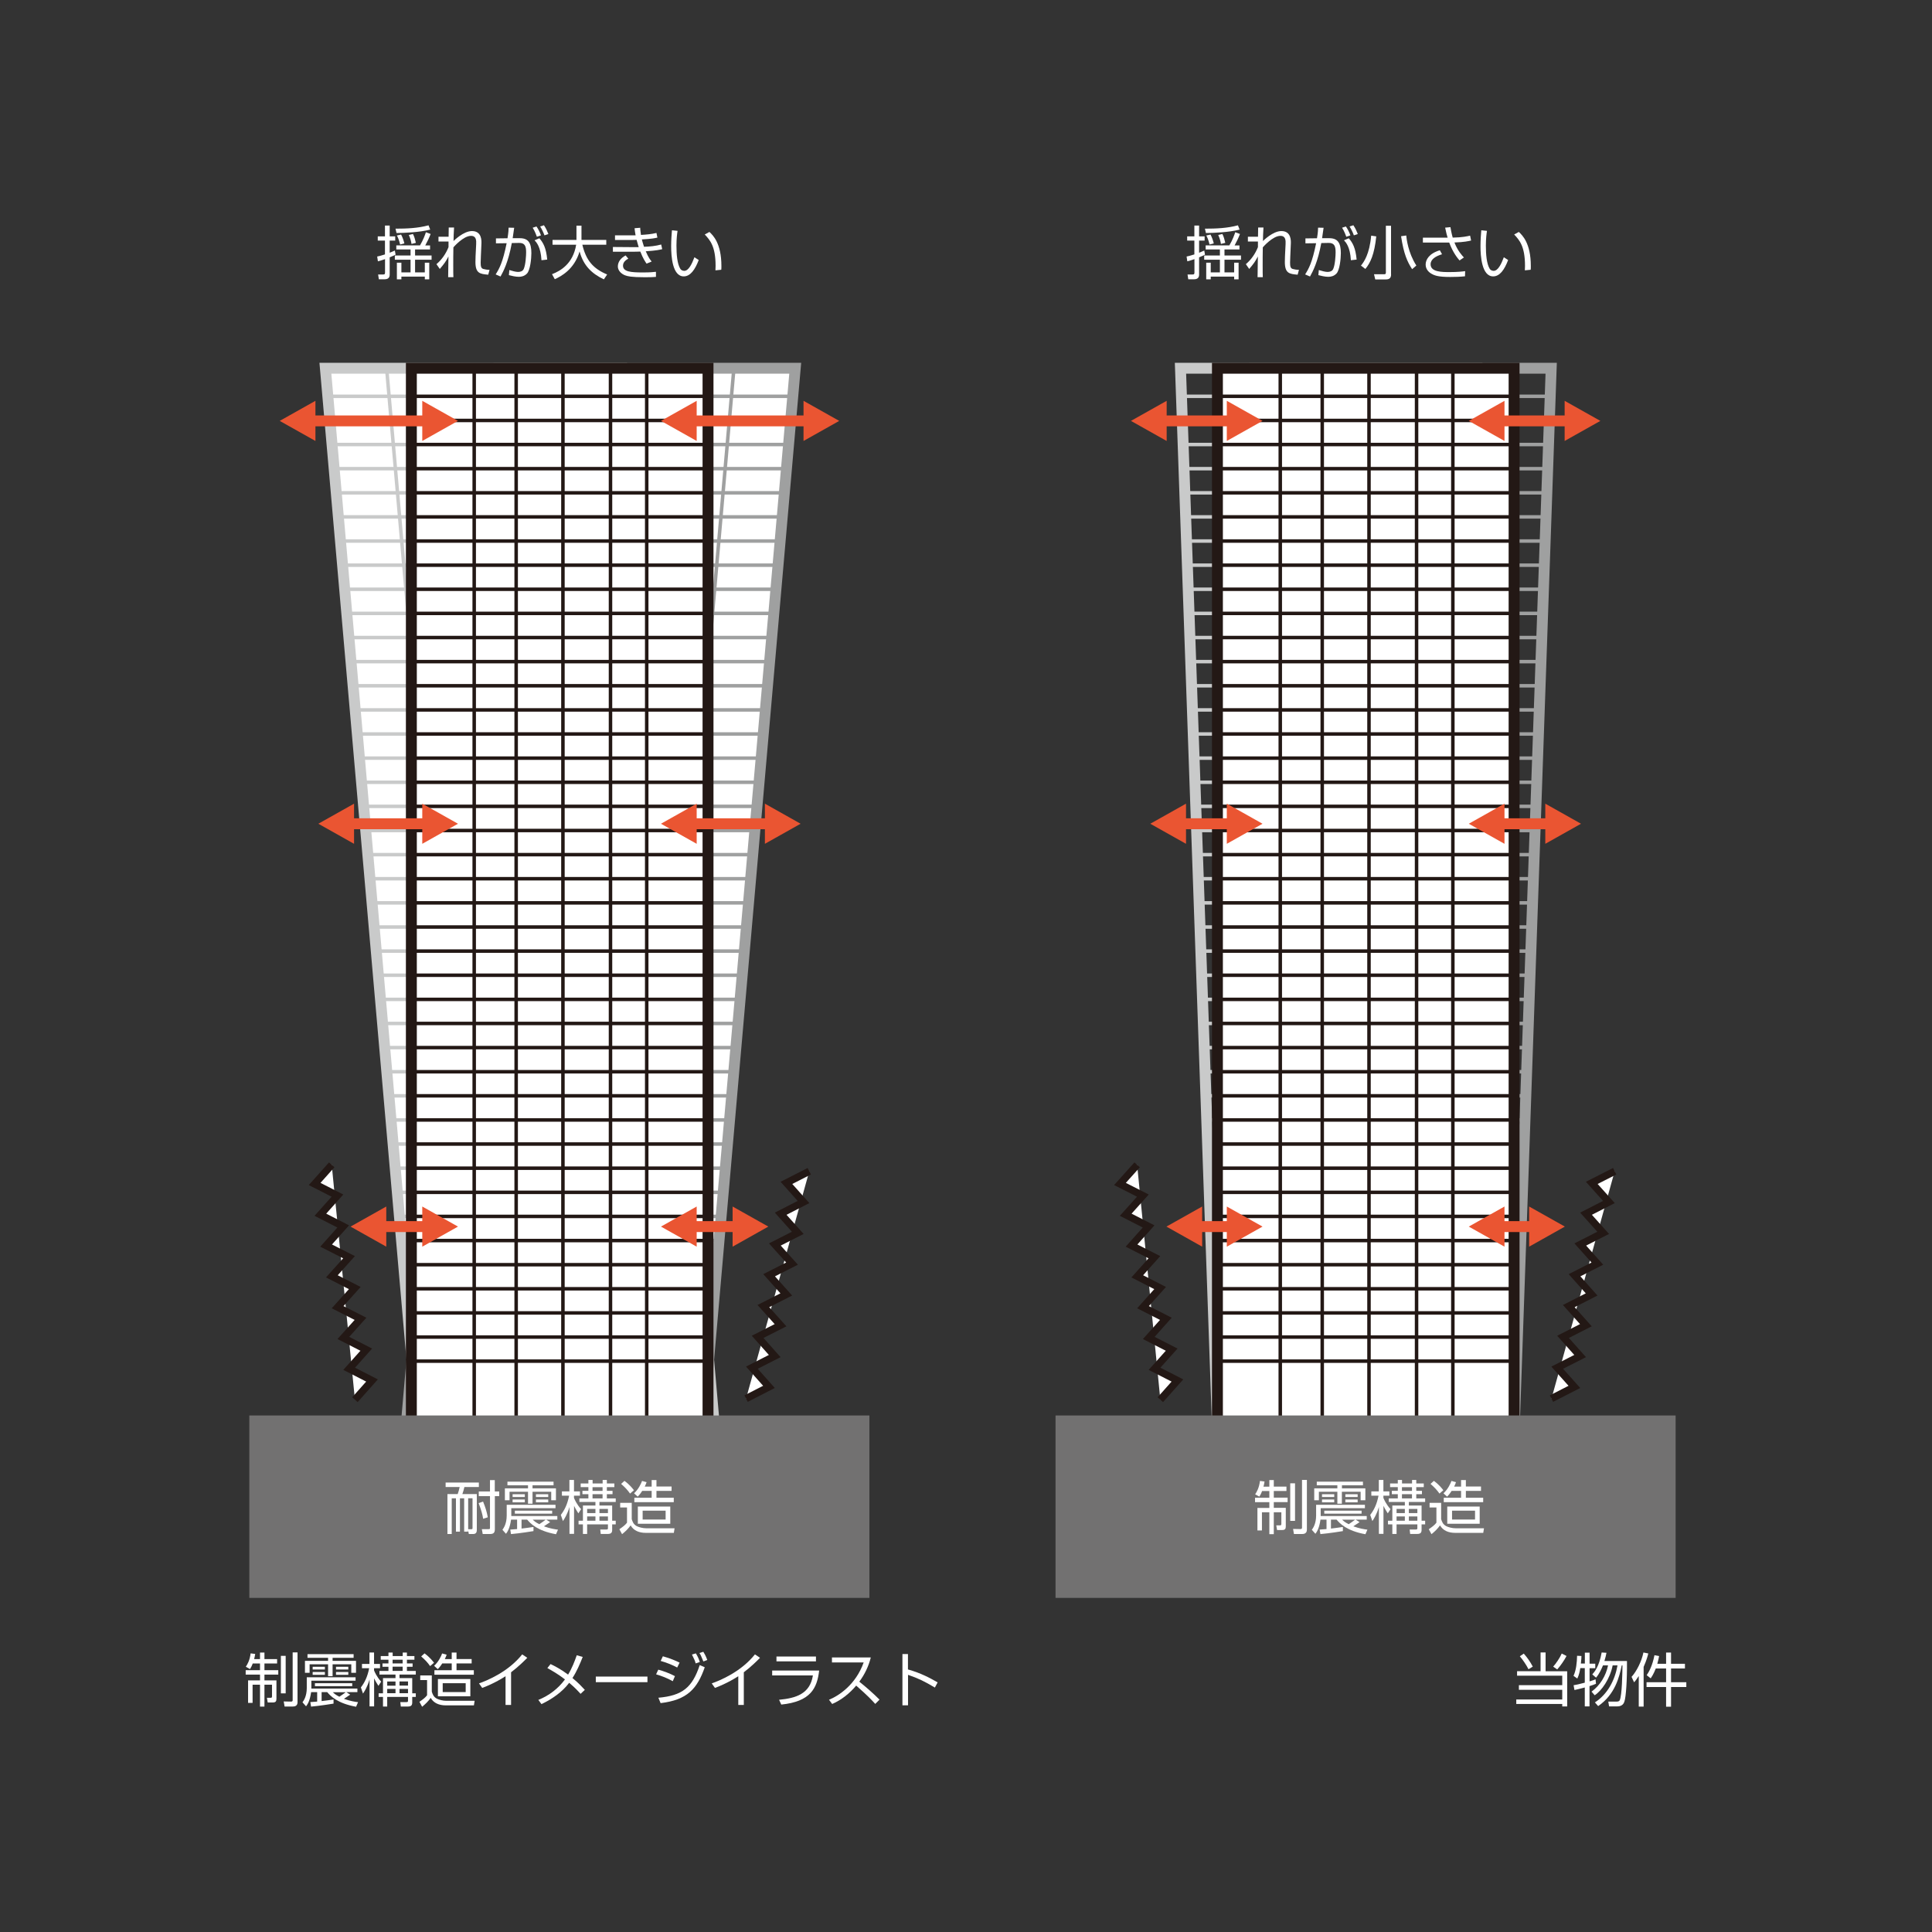 <?xml version="1.0" encoding="UTF-8"?>
<svg id="_レイヤー_2" data-name="レイヤー 2" xmlns="http://www.w3.org/2000/svg" width="93.71mm" height="93.71mm" viewBox="0 0 265.64 265.64">
  <rect x="0" y="0" width="265.64" height="265.64" fill="#333333" stroke="none"/>
  <defs>
    <style>
      .cls-1, .cls-2, .cls-3, .cls-4 {
        fill: #fff;
      }

      .cls-1, .cls-5, .cls-3, .cls-6, .cls-4 {
        stroke-width: 1.5px;
      }

      .cls-1, .cls-5, .cls-3, .cls-6, .cls-4, .cls-7, .cls-8, .cls-9, .cls-10 {
        stroke-miterlimit: 10;
      }

      .cls-1, .cls-6, .cls-10 {
        stroke: #9fa0a0;
      }

      .cls-11, .cls-5, .cls-6, .cls-7, .cls-8, .cls-9, .cls-10 {
        fill: none;
      }

      .cls-5, .cls-3, .cls-7 {
        stroke: #c9caca;
      }

      .cls-12 {
        fill: #727171;
      }

      .cls-4, .cls-8, .cls-9 {
        stroke: #231815;
      }

      .cls-7, .cls-8, .cls-10 {
        stroke-width: .48px;
      }

      .cls-13 {
        fill: #ea5532;
      }
    </style>
  </defs>
  <g id="_レイヤー_1-2" data-name="レイヤー 1">
    <g>
      <g>
        <polygon class="cls-3" points="57.43 196 98.22 196 85.53 50.63 44.74 50.63 57.43 196"/>
        <line class="cls-7" x1="56.77" y1="187.15" x2="97.51" y2="187.15"/>
        <line class="cls-7" x1="97.22" y1="183.84" x2="56.48" y2="183.84"/>
        <line class="cls-7" x1="96.93" y1="180.52" x2="56.19" y2="180.52"/>
        <line class="cls-7" x1="96.64" y1="177.2" x2="55.9" y2="177.2"/>
        <line class="cls-7" x1="96.35" y1="173.89" x2="55.61" y2="173.89"/>
        <line class="cls-7" x1="96.06" y1="170.57" x2="55.32" y2="170.57"/>
        <line class="cls-7" x1="95.77" y1="167.25" x2="55.03" y2="167.25"/>
        <line class="cls-7" x1="95.48" y1="163.94" x2="54.74" y2="163.94"/>
        <line class="cls-7" x1="95.19" y1="160.62" x2="54.45" y2="160.62"/>
        <line class="cls-7" x1="94.9" y1="157.3" x2="54.16" y2="157.3"/>
        <line class="cls-7" x1="94.61" y1="153.99" x2="53.87" y2="153.99"/>
        <line class="cls-7" x1="94.32" y1="150.67" x2="53.58" y2="150.67"/>
        <line class="cls-7" x1="94.03" y1="147.36" x2="53.29" y2="147.36"/>
        <line class="cls-7" x1="93.74" y1="144.04" x2="53" y2="144.04"/>
        <line class="cls-7" x1="93.45" y1="140.72" x2="52.71" y2="140.72"/>
        <line class="cls-7" x1="93.16" y1="137.41" x2="52.43" y2="137.41"/>
        <line class="cls-7" x1="92.87" y1="134.09" x2="52.14" y2="134.09"/>
        <line class="cls-7" x1="92.58" y1="130.77" x2="51.85" y2="130.77"/>
        <line class="cls-7" x1="92.29" y1="127.46" x2="51.56" y2="127.46"/>
        <line class="cls-7" x1="92" y1="124.14" x2="51.27" y2="124.14"/>
        <line class="cls-7" x1="91.71" y1="120.82" x2="50.98" y2="120.82"/>
        <line class="cls-7" x1="91.43" y1="117.51" x2="50.69" y2="117.51"/>
        <line class="cls-7" x1="91.14" y1="114.19" x2="50.4" y2="114.19"/>
        <line class="cls-7" x1="90.85" y1="110.87" x2="50.11" y2="110.87"/>
        <line class="cls-7" x1="90.56" y1="107.56" x2="49.82" y2="107.56"/>
        <line class="cls-7" x1="90.27" y1="104.24" x2="49.53" y2="104.24"/>
        <line class="cls-7" x1="89.98" y1="100.92" x2="49.24" y2="100.92"/>
        <line class="cls-7" x1="89.69" y1="97.61" x2="48.95" y2="97.61"/>
        <line class="cls-7" x1="89.4" y1="94.29" x2="48.66" y2="94.29"/>
        <line class="cls-7" x1="89.11" y1="90.97" x2="48.37" y2="90.97"/>
        <line class="cls-7" x1="88.82" y1="87.66" x2="48.08" y2="87.66"/>
        <line class="cls-7" x1="88.53" y1="84.34" x2="47.79" y2="84.34"/>
        <line class="cls-7" x1="88.24" y1="81.02" x2="47.5" y2="81.02"/>
        <line class="cls-7" x1="87.95" y1="77.71" x2="47.21" y2="77.71"/>
        <line class="cls-7" x1="87.66" y1="74.39" x2="46.92" y2="74.39"/>
        <line class="cls-7" x1="87.37" y1="71.07" x2="46.63" y2="71.07"/>
        <line class="cls-7" x1="87.08" y1="67.76" x2="46.34" y2="67.76"/>
        <line class="cls-7" x1="86.79" y1="64.44" x2="46.05" y2="64.44"/>
        <line class="cls-7" x1="86.5" y1="61.12" x2="45.76" y2="61.12"/>
        <line class="cls-7" x1="86.21" y1="57.81" x2="45.47" y2="57.81"/>
        <line class="cls-7" x1="85.92" y1="54.49" x2="45.19" y2="54.49"/>
        <line class="cls-7" x1="76.9" y1="50.85" x2="89.58" y2="196.06"/>
        <line class="cls-7" x1="53.18" y1="50.85" x2="65.86" y2="196.06"/>
        <line class="cls-7" x1="64.71" y1="50.85" x2="77.39" y2="196.06"/>
        <line class="cls-7" x1="58.17" y1="50.85" x2="70.85" y2="196.06"/>
        <line class="cls-7" x1="71.14" y1="50.85" x2="83.82" y2="196.06"/>
      </g>
      <g>
        <polygon class="cls-1" points="96.64 196 55.85 196 68.54 50.63 109.34 50.63 96.64 196"/>
        <line class="cls-10" x1="97.3" y1="187.15" x2="56.57" y2="187.15"/>
        <line class="cls-10" x1="56.86" y1="183.84" x2="97.59" y2="183.84"/>
        <line class="cls-10" x1="57.15" y1="180.52" x2="97.88" y2="180.52"/>
        <line class="cls-10" x1="57.44" y1="177.2" x2="98.17" y2="177.2"/>
        <line class="cls-10" x1="57.72" y1="173.89" x2="98.46" y2="173.89"/>
        <line class="cls-10" x1="58.01" y1="170.57" x2="98.75" y2="170.57"/>
        <line class="cls-10" x1="58.3" y1="167.25" x2="99.04" y2="167.25"/>
        <line class="cls-10" x1="58.59" y1="163.94" x2="99.33" y2="163.94"/>
        <line class="cls-10" x1="58.88" y1="160.62" x2="99.62" y2="160.62"/>
        <line class="cls-10" x1="59.17" y1="157.3" x2="99.91" y2="157.3"/>
        <line class="cls-10" x1="59.46" y1="153.99" x2="100.2" y2="153.99"/>
        <line class="cls-10" x1="59.75" y1="150.67" x2="100.49" y2="150.67"/>
        <line class="cls-10" x1="60.04" y1="147.36" x2="100.78" y2="147.36"/>
        <line class="cls-10" x1="60.33" y1="144.04" x2="101.07" y2="144.04"/>
        <line class="cls-10" x1="60.62" y1="140.72" x2="101.36" y2="140.72"/>
        <line class="cls-10" x1="60.91" y1="137.41" x2="101.65" y2="137.41"/>
        <line class="cls-10" x1="61.2" y1="134.09" x2="101.94" y2="134.09"/>
        <line class="cls-10" x1="61.49" y1="130.77" x2="102.23" y2="130.77"/>
        <line class="cls-10" x1="61.78" y1="127.46" x2="102.52" y2="127.46"/>
        <line class="cls-10" x1="62.07" y1="124.14" x2="102.81" y2="124.14"/>
        <line class="cls-10" x1="62.36" y1="120.82" x2="103.1" y2="120.82"/>
        <line class="cls-10" x1="62.65" y1="117.51" x2="103.39" y2="117.51"/>
        <line class="cls-10" x1="62.94" y1="114.19" x2="103.68" y2="114.19"/>
        <line class="cls-10" x1="63.23" y1="110.87" x2="103.96" y2="110.87"/>
        <line class="cls-10" x1="63.52" y1="107.56" x2="104.25" y2="107.56"/>
        <line class="cls-10" x1="63.81" y1="104.24" x2="104.54" y2="104.24"/>
        <line class="cls-10" x1="64.1" y1="100.92" x2="104.83" y2="100.92"/>
        <line class="cls-10" x1="64.39" y1="97.61" x2="105.12" y2="97.61"/>
        <line class="cls-10" x1="64.68" y1="94.29" x2="105.41" y2="94.29"/>
        <line class="cls-10" x1="64.96" y1="90.97" x2="105.7" y2="90.97"/>
        <line class="cls-10" x1="65.25" y1="87.66" x2="105.99" y2="87.66"/>
        <line class="cls-10" x1="65.54" y1="84.34" x2="106.28" y2="84.34"/>
        <line class="cls-10" x1="65.83" y1="81.02" x2="106.57" y2="81.02"/>
        <line class="cls-10" x1="66.12" y1="77.71" x2="106.86" y2="77.71"/>
        <line class="cls-10" x1="66.41" y1="74.39" x2="107.15" y2="74.39"/>
        <line class="cls-10" x1="66.7" y1="71.07" x2="107.44" y2="71.07"/>
        <line class="cls-10" x1="66.99" y1="67.76" x2="107.73" y2="67.76"/>
        <line class="cls-10" x1="67.28" y1="64.44" x2="108.02" y2="64.44"/>
        <line class="cls-10" x1="67.57" y1="61.12" x2="108.31" y2="61.12"/>
        <line class="cls-10" x1="67.86" y1="57.81" x2="108.6" y2="57.81"/>
        <line class="cls-10" x1="68.15" y1="54.49" x2="108.89" y2="54.49"/>
        <line class="cls-10" x1="77.17" y1="50.85" x2="64.49" y2="196.06"/>
        <line class="cls-10" x1="100.89" y1="50.85" x2="88.21" y2="196.06"/>
        <line class="cls-10" x1="89.36" y1="50.85" x2="76.68" y2="196.06"/>
        <line class="cls-10" x1="95.9" y1="50.85" x2="83.22" y2="196.06"/>
        <line class="cls-10" x1="82.93" y1="50.85" x2="70.26" y2="196.06"/>
      </g>
      <g>
        <polygon class="cls-5" points="208.18 196 167.39 196 162.31 50.63 203.1 50.63 208.18 196"/>
        <line class="cls-7" x1="207.76" y1="187.15" x2="167.02" y2="187.15"/>
        <line class="cls-7" x1="166.91" y1="183.84" x2="207.65" y2="183.84"/>
        <line class="cls-7" x1="166.79" y1="180.52" x2="207.53" y2="180.52"/>
        <line class="cls-7" x1="166.68" y1="177.2" x2="207.41" y2="177.2"/>
        <line class="cls-7" x1="166.56" y1="173.89" x2="207.3" y2="173.89"/>
        <line class="cls-7" x1="166.44" y1="170.57" x2="207.18" y2="170.57"/>
        <line class="cls-7" x1="166.33" y1="167.25" x2="207.07" y2="167.25"/>
        <line class="cls-7" x1="166.21" y1="163.94" x2="206.95" y2="163.94"/>
        <line class="cls-7" x1="166.1" y1="160.62" x2="206.83" y2="160.62"/>
        <line class="cls-7" x1="165.98" y1="157.3" x2="206.72" y2="157.3"/>
        <line class="cls-7" x1="165.87" y1="153.99" x2="206.6" y2="153.99"/>
        <line class="cls-7" x1="165.75" y1="150.67" x2="206.49" y2="150.67"/>
        <line class="cls-7" x1="165.63" y1="147.36" x2="206.37" y2="147.36"/>
        <line class="cls-7" x1="165.52" y1="144.04" x2="206.26" y2="144.04"/>
        <line class="cls-7" x1="165.4" y1="140.72" x2="206.14" y2="140.72"/>
        <line class="cls-7" x1="165.29" y1="137.41" x2="206.02" y2="137.41"/>
        <line class="cls-7" x1="165.17" y1="134.09" x2="205.91" y2="134.09"/>
        <line class="cls-7" x1="165.05" y1="130.77" x2="205.79" y2="130.77"/>
        <line class="cls-7" x1="164.94" y1="127.46" x2="205.68" y2="127.46"/>
        <line class="cls-7" x1="164.82" y1="124.14" x2="205.56" y2="124.14"/>
        <line class="cls-7" x1="164.71" y1="120.82" x2="205.44" y2="120.82"/>
        <line class="cls-7" x1="164.59" y1="117.51" x2="205.33" y2="117.51"/>
        <line class="cls-7" x1="164.48" y1="114.19" x2="205.21" y2="114.19"/>
        <line class="cls-7" x1="164.36" y1="110.87" x2="205.1" y2="110.87"/>
        <line class="cls-7" x1="164.24" y1="107.56" x2="204.98" y2="107.56"/>
        <line class="cls-7" x1="164.13" y1="104.24" x2="204.87" y2="104.24"/>
        <line class="cls-7" x1="164.01" y1="100.92" x2="204.75" y2="100.92"/>
        <line class="cls-7" x1="163.9" y1="97.61" x2="204.63" y2="97.61"/>
        <line class="cls-7" x1="163.78" y1="94.29" x2="204.52" y2="94.29"/>
        <line class="cls-7" x1="163.66" y1="90.97" x2="204.4" y2="90.97"/>
        <line class="cls-7" x1="163.55" y1="87.66" x2="204.29" y2="87.66"/>
        <line class="cls-7" x1="163.43" y1="84.34" x2="204.17" y2="84.34"/>
        <line class="cls-7" x1="163.32" y1="81.02" x2="204.05" y2="81.02"/>
        <line class="cls-7" x1="163.2" y1="77.71" x2="203.94" y2="77.71"/>
        <line class="cls-7" x1="163.09" y1="74.39" x2="203.82" y2="74.39"/>
        <line class="cls-7" x1="162.97" y1="71.07" x2="203.71" y2="71.07"/>
        <line class="cls-7" x1="162.85" y1="67.76" x2="203.59" y2="67.76"/>
        <line class="cls-7" x1="162.74" y1="64.44" x2="203.48" y2="64.44"/>
        <line class="cls-7" x1="162.62" y1="61.12" x2="203.36" y2="61.12"/>
        <line class="cls-7" x1="162.51" y1="57.81" x2="203.24" y2="57.81"/>
        <line class="cls-7" x1="162.39" y1="54.49" x2="203.13" y2="54.49"/>
        <line class="cls-7" x1="170.97" y1="50.85" x2="176.04" y2="196.06"/>
        <line class="cls-7" x1="194.69" y1="50.85" x2="199.76" y2="196.06"/>
        <line class="cls-7" x1="183.16" y1="50.85" x2="188.23" y2="196.06"/>
        <line class="cls-7" x1="189.7" y1="50.85" x2="194.77" y2="196.06"/>
        <line class="cls-7" x1="176.73" y1="50.85" x2="181.8" y2="196.06"/>
      </g>
      <g>
        <polygon class="cls-6" points="167.41 196 208.21 196 213.28 50.63 172.49 50.63 167.41 196"/>
        <line class="cls-10" x1="167.83" y1="187.15" x2="208.57" y2="187.15"/>
        <line class="cls-10" x1="208.69" y1="183.84" x2="167.95" y2="183.84"/>
        <line class="cls-10" x1="208.8" y1="180.52" x2="168.07" y2="180.52"/>
        <line class="cls-10" x1="208.92" y1="177.2" x2="168.18" y2="177.2"/>
        <line class="cls-10" x1="209.03" y1="173.89" x2="168.3" y2="173.89"/>
        <line class="cls-10" x1="209.15" y1="170.57" x2="168.41" y2="170.57"/>
        <line class="cls-10" x1="209.27" y1="167.25" x2="168.53" y2="167.25"/>
        <line class="cls-10" x1="209.38" y1="163.94" x2="168.64" y2="163.94"/>
        <line class="cls-10" x1="209.5" y1="160.62" x2="168.76" y2="160.62"/>
        <line class="cls-10" x1="209.61" y1="157.3" x2="168.88" y2="157.3"/>
        <line class="cls-10" x1="209.73" y1="153.99" x2="168.99" y2="153.99"/>
        <line class="cls-10" x1="209.85" y1="150.67" x2="169.11" y2="150.67"/>
        <line class="cls-10" x1="209.96" y1="147.36" x2="169.22" y2="147.36"/>
        <line class="cls-10" x1="210.08" y1="144.04" x2="169.34" y2="144.04"/>
        <line class="cls-10" x1="210.19" y1="140.72" x2="169.46" y2="140.72"/>
        <line class="cls-10" x1="210.31" y1="137.41" x2="169.57" y2="137.41"/>
        <line class="cls-10" x1="210.42" y1="134.09" x2="169.69" y2="134.09"/>
        <line class="cls-10" x1="210.54" y1="130.77" x2="169.8" y2="130.77"/>
        <line class="cls-10" x1="210.66" y1="127.46" x2="169.92" y2="127.46"/>
        <line class="cls-10" x1="210.77" y1="124.14" x2="170.03" y2="124.14"/>
        <line class="cls-10" x1="210.89" y1="120.82" x2="170.15" y2="120.82"/>
        <line class="cls-10" x1="211" y1="117.51" x2="170.27" y2="117.51"/>
        <line class="cls-10" x1="211.12" y1="114.19" x2="170.38" y2="114.19"/>
        <line class="cls-10" x1="211.24" y1="110.87" x2="170.5" y2="110.87"/>
        <line class="cls-10" x1="211.35" y1="107.56" x2="170.61" y2="107.56"/>
        <line class="cls-10" x1="211.47" y1="104.24" x2="170.73" y2="104.24"/>
        <line class="cls-10" x1="211.58" y1="100.92" x2="170.85" y2="100.92"/>
        <line class="cls-10" x1="211.7" y1="97.61" x2="170.96" y2="97.61"/>
        <line class="cls-10" x1="211.81" y1="94.29" x2="171.08" y2="94.29"/>
        <line class="cls-10" x1="211.93" y1="90.97" x2="171.19" y2="90.97"/>
        <line class="cls-10" x1="212.05" y1="87.66" x2="171.31" y2="87.66"/>
        <line class="cls-10" x1="212.16" y1="84.34" x2="171.42" y2="84.34"/>
        <line class="cls-10" x1="212.28" y1="81.02" x2="171.54" y2="81.02"/>
        <line class="cls-10" x1="212.39" y1="77.71" x2="171.66" y2="77.71"/>
        <line class="cls-10" x1="212.51" y1="74.39" x2="171.77" y2="74.39"/>
        <line class="cls-10" x1="212.63" y1="71.07" x2="171.89" y2="71.07"/>
        <line class="cls-10" x1="212.74" y1="67.76" x2="172" y2="67.76"/>
        <line class="cls-10" x1="212.86" y1="64.44" x2="172.12" y2="64.44"/>
        <line class="cls-10" x1="212.97" y1="61.12" x2="172.24" y2="61.12"/>
        <line class="cls-10" x1="213.09" y1="57.81" x2="172.35" y2="57.81"/>
        <line class="cls-10" x1="213.2" y1="54.49" x2="172.47" y2="54.49"/>
        <line class="cls-10" x1="204.63" y1="50.85" x2="199.56" y2="196.06"/>
        <line class="cls-10" x1="180.91" y1="50.85" x2="175.84" y2="196.06"/>
        <line class="cls-10" x1="192.44" y1="50.85" x2="187.36" y2="196.06"/>
        <line class="cls-10" x1="185.9" y1="50.85" x2="180.82" y2="196.06"/>
        <line class="cls-10" x1="198.86" y1="50.85" x2="193.79" y2="196.06"/>
      </g>
      <g>
        <rect class="cls-4" x="167.39" y="50.63" width="40.79" height="145.38"/>
        <line class="cls-8" x1="208.07" y1="187.15" x2="167.33" y2="187.15"/>
        <line class="cls-8" x1="167.33" y1="183.84" x2="208.07" y2="183.84"/>
        <line class="cls-8" x1="167.33" y1="180.52" x2="208.07" y2="180.52"/>
        <line class="cls-8" x1="167.33" y1="177.2" x2="208.07" y2="177.2"/>
        <line class="cls-8" x1="167.33" y1="173.89" x2="208.07" y2="173.89"/>
        <line class="cls-8" x1="167.33" y1="170.57" x2="208.07" y2="170.57"/>
        <line class="cls-8" x1="167.33" y1="167.25" x2="208.07" y2="167.25"/>
        <line class="cls-8" x1="167.33" y1="163.94" x2="208.07" y2="163.94"/>
        <line class="cls-8" x1="167.33" y1="160.62" x2="208.07" y2="160.62"/>
        <line class="cls-8" x1="167.33" y1="157.3" x2="208.07" y2="157.3"/>
        <line class="cls-8" x1="167.33" y1="153.99" x2="208.07" y2="153.99"/>
        <line class="cls-8" x1="167.33" y1="150.67" x2="208.07" y2="150.67"/>
        <line class="cls-8" x1="167.33" y1="147.36" x2="208.07" y2="147.36"/>
        <line class="cls-8" x1="167.33" y1="144.04" x2="208.07" y2="144.04"/>
        <line class="cls-8" x1="167.33" y1="140.72" x2="208.07" y2="140.72"/>
        <line class="cls-8" x1="167.33" y1="137.41" x2="208.07" y2="137.41"/>
        <line class="cls-8" x1="167.33" y1="134.09" x2="208.07" y2="134.09"/>
        <line class="cls-8" x1="167.33" y1="130.77" x2="208.07" y2="130.77"/>
        <line class="cls-8" x1="167.33" y1="127.46" x2="208.07" y2="127.46"/>
        <line class="cls-8" x1="167.33" y1="124.14" x2="208.07" y2="124.14"/>
        <line class="cls-8" x1="167.33" y1="120.82" x2="208.07" y2="120.82"/>
        <line class="cls-8" x1="167.33" y1="117.51" x2="208.07" y2="117.51"/>
        <line class="cls-8" x1="167.33" y1="114.19" x2="208.07" y2="114.19"/>
        <line class="cls-8" x1="167.33" y1="110.87" x2="208.07" y2="110.87"/>
        <line class="cls-8" x1="167.33" y1="107.56" x2="208.07" y2="107.56"/>
        <line class="cls-8" x1="167.33" y1="104.24" x2="208.07" y2="104.24"/>
        <line class="cls-8" x1="167.33" y1="100.92" x2="208.07" y2="100.92"/>
        <line class="cls-8" x1="167.33" y1="97.61" x2="208.07" y2="97.61"/>
        <line class="cls-8" x1="167.33" y1="94.29" x2="208.07" y2="94.29"/>
        <line class="cls-8" x1="167.33" y1="90.97" x2="208.07" y2="90.97"/>
        <line class="cls-8" x1="167.33" y1="87.66" x2="208.07" y2="87.66"/>
        <line class="cls-8" x1="167.33" y1="84.34" x2="208.07" y2="84.34"/>
        <line class="cls-8" x1="167.33" y1="81.02" x2="208.07" y2="81.02"/>
        <line class="cls-8" x1="167.33" y1="77.71" x2="208.07" y2="77.71"/>
        <line class="cls-8" x1="167.33" y1="74.39" x2="208.07" y2="74.39"/>
        <line class="cls-8" x1="167.33" y1="71.07" x2="208.07" y2="71.07"/>
        <line class="cls-8" x1="167.33" y1="67.76" x2="208.07" y2="67.76"/>
        <line class="cls-8" x1="167.33" y1="64.44" x2="208.07" y2="64.44"/>
        <line class="cls-8" x1="167.33" y1="61.12" x2="208.07" y2="61.12"/>
        <line class="cls-8" x1="167.33" y1="57.81" x2="208.07" y2="57.81"/>
        <line class="cls-8" x1="167.33" y1="54.49" x2="208.07" y2="54.49"/>
        <line class="cls-8" x1="176.03" y1="50.85" x2="176.03" y2="196.06"/>
        <line class="cls-8" x1="199.76" y1="50.85" x2="199.76" y2="196.06"/>
        <line class="cls-8" x1="188.23" y1="50.85" x2="188.23" y2="196.06"/>
        <line class="cls-8" x1="194.77" y1="50.85" x2="194.77" y2="196.06"/>
        <line class="cls-8" x1="181.8" y1="50.85" x2="181.8" y2="196.06"/>
      </g>
      <g>
        <path class="cls-2" d="M165.69,35.01c-.14.08-.25.14-.82.37v2.39c0,.46-.28.63-.71.63h-.78l-.1-.66h.66c.16,0,.29,0,.29-.24v-1.87c-.55.2-.78.25-.98.3l-.1-.66c.22-.04.43-.09,1.07-.29v-1.9h-.99v-.58h.99v-1.49h.65v1.49h.76v.58h-.76v1.67c.26-.1.44-.18.71-.3l.1.56ZM170.42,33.74v.56h-2.06v.83h2.27v.58h-2.27v1.74h1.33v-1.33h.61v2.29h-.61v-.38h-3.22v.38h-.62v-2.29h.62v1.33h1.26v-1.74h-2.16v-.58h2.16v-.83h-1.96v-.56h3.26c.46-.78.71-1.5.81-1.81l.65.24c-.18.48-.46,1.07-.74,1.58h.67ZM165.68,31.44c1.53,0,3.06-.06,4.53-.46l.23.59c-1.47.38-3.61.46-4.63.47l-.14-.6ZM166.31,33.63c-.17-.73-.35-1.06-.45-1.25l.58-.13c.2.38.36.84.45,1.22l-.58.15ZM167.87,33.54c-.06-.41-.15-.72-.37-1.23l.57-.14c.2.39.3.78.4,1.22l-.6.15Z"/>
        <path class="cls-2" d="M173.72,31.29c-.05.86-.06,1.09-.07,1.85.06-.06,1.37-1.37,2.53-1.37,1.38,0,1.33,1.36,1.3,1.83l-.07,1.62c0,.25-.03.65-.03.89,0,.52.06.78.36.87.18.06.55.12.86.12l-.18.67c-1.14-.1-1.76-.18-1.76-1.76,0-.18.02-.59.02-.8l.08-1.62c.02-.5.04-1.16-.71-1.16-1.05,0-2.36,1.51-2.42,1.58-.02,1.07-.02,1.5-.02,2.49,0,.88,0,1.26.02,1.61h-.72c.02-.75.02-.97.04-2.85-.33.66-.59,1.02-1.19,1.72l-.46-.66c.74-.62,1.3-1.44,1.66-2.34v-.77h-1.38s0-.66,0-.66h1.39c0-.14.02-1.23.02-1.27h.74Z"/>
        <path class="cls-2" d="M181.99,31.3c-.04.34-.1.73-.21,1.45h.92c1.22-.02,1.66.63,1.66,2.05,0,.74-.15,2.37-.62,2.83-.34.34-.74.43-1.11.43-.46,0-1.02-.14-1.36-.23l.06-.7c.39.12.87.26,1.2.26s.64-.1.78-.41c.26-.57.33-1.85.33-2.29,0-.82-.16-1.31-.98-1.29l-.99.02c-.49,2.66-1.16,3.89-1.55,4.6l-.67-.29c.48-.76.97-1.6,1.51-4.29l-1.47.02v-.68s1.59-.02,1.59-.02c.14-.87.15-1.22.15-1.46l.77.02ZM185.11,32.55c-.28-.76-.47-1.06-.58-1.24l.52-.17c.25.34.48.82.62,1.22l-.55.19ZM185.74,35.78c-.1-1.86-.72-2.5-.95-2.74l.66-.28c.54.62.93,1.32,1.08,2.93l-.79.09ZM186.15,32.36c-.12-.36-.38-.89-.59-1.22l.52-.17c.3.45.45.8.61,1.21l-.54.18Z"/>
        <path class="cls-2" d="M187.13,36.51c.39-.48,1.17-1.54,1.4-4.11l.7.1c-.26,2.48-.8,3.63-1.5,4.48l-.6-.46ZM191.27,37.7c0,.54-.24.72-.74.72h-1.44l-.17-.71h1.35c.25,0,.28-.06.28-.26v-6.41h.71v6.66ZM193.35,32.38c.05.47.25,2.35,1.39,4.13l-.58.5c-.67-1.03-1.15-2.09-1.52-4.53l.7-.1Z"/>
        <path class="cls-2" d="M199.43,31.24c.05.31.14.82.31,1.43,1.33-.02,2.04-.19,2.39-.27l.14.67c-.33.08-.98.23-2.29.27.43,1.13,1.06,1.81,1.3,2.06l-.6.41c-.24-.28-.9-1.04-1.42-2.46-.13,0-.18,0-.69,0h-2.93v-.67h3.4c-.12-.4-.17-.58-.34-1.38l.74-.07ZM198.27,34.96c-.86.26-1.57.68-1.57,1.38,0,1.07,1.57,1.07,2.62,1.07,1.13,0,1.77-.08,2.13-.13l-.02.71c-.66.07-1.35.09-2.03.09-1.62,0-2.13-.19-2.54-.42-.38-.2-.84-.62-.84-1.28s.45-1.52,1.95-1.97l.3.54Z"/>
        <path class="cls-2" d="M204.45,31.75c-.06.38-.15,1.05-.15,2.02,0,1.21.1,2.5.53,3.19.08.14.28.28.54.28.6,0,1.05-.94,1.4-1.87l.59.38c-.49,1.3-1.13,2.25-2.06,2.25-1.57,0-1.74-2.81-1.74-4.14,0-.82.06-1.66.11-2.2l.78.08ZM209.66,37.17c0-.18.02-.37.02-.62,0-2.71-.78-3.55-1.49-4.31l.64-.35c.47.44,1.65,1.53,1.65,4.69,0,.22,0,.36-.02.51l-.8.08Z"/>
      </g>
      <g>
        <path class="cls-2" d="M54.4,35.01c-.14.08-.25.14-.82.37v2.39c0,.46-.28.63-.71.63h-.78l-.1-.66h.66c.16,0,.29,0,.29-.24v-1.87c-.55.2-.78.25-.98.3l-.1-.66c.22-.04.43-.09,1.07-.29v-1.9h-.99v-.58h.99v-1.49h.65v1.49h.76v.58h-.76v1.67c.26-.1.44-.18.71-.3l.1.56ZM59.13,33.74v.56h-2.06v.83h2.27v.58h-2.27v1.74h1.34v-1.33h.61v2.29h-.61v-.38h-3.22v.38h-.62v-2.29h.62v1.33h1.26v-1.74h-2.16v-.58h2.16v-.83h-1.96v-.56h3.26c.46-.78.71-1.5.81-1.81l.65.24c-.18.48-.46,1.07-.74,1.58h.67ZM54.39,31.44c1.53,0,3.06-.06,4.53-.46l.23.59c-1.47.38-3.61.46-4.63.47l-.14-.6ZM55.02,33.63c-.17-.73-.35-1.06-.45-1.25l.58-.13c.2.38.36.84.45,1.22l-.58.15ZM56.58,33.54c-.06-.41-.15-.72-.37-1.23l.57-.14c.2.39.3.78.4,1.22l-.6.15Z"/>
        <path class="cls-2" d="M62.43,31.29c-.05.86-.06,1.09-.07,1.85.06-.06,1.37-1.37,2.53-1.37,1.38,0,1.33,1.36,1.3,1.83l-.07,1.62c0,.25-.03.65-.03.89,0,.52.06.78.36.87.18.06.55.12.86.12l-.18.67c-1.14-.1-1.76-.18-1.76-1.76,0-.18.02-.59.02-.8l.08-1.62c.02-.5.04-1.16-.71-1.16-1.05,0-2.36,1.51-2.42,1.58-.02,1.07-.02,1.5-.02,2.49,0,.88,0,1.26.02,1.61h-.72c.02-.75.02-.97.04-2.85-.33.66-.59,1.02-1.19,1.72l-.46-.66c.74-.62,1.3-1.44,1.66-2.34v-.77h-1.38s0-.66,0-.66h1.39c0-.14.02-1.23.02-1.27h.74Z"/>
        <path class="cls-2" d="M70.7,31.3c-.04.34-.1.73-.21,1.45h.92c1.22-.02,1.65.63,1.65,2.05,0,.74-.15,2.37-.62,2.83-.34.34-.74.43-1.11.43-.46,0-1.02-.14-1.36-.23l.06-.7c.39.12.87.26,1.2.26s.64-.1.78-.41c.26-.57.33-1.85.33-2.29,0-.82-.16-1.31-.98-1.29l-.99.02c-.49,2.66-1.16,3.89-1.55,4.6l-.67-.29c.48-.76.97-1.6,1.51-4.29l-1.47.02v-.68s1.59-.02,1.59-.02c.14-.87.15-1.22.15-1.46l.77.02ZM73.82,32.55c-.28-.76-.47-1.06-.58-1.24l.52-.17c.25.34.48.82.62,1.22l-.55.19ZM74.45,35.78c-.1-1.86-.72-2.5-.95-2.74l.66-.28c.54.62.93,1.32,1.08,2.93l-.79.09ZM74.86,32.36c-.12-.36-.38-.89-.59-1.22l.52-.17c.3.45.45.8.61,1.21l-.54.18Z"/>
        <path class="cls-2" d="M79.24,31.03h.71v1.96h3.41v.66h-3.29c.5,2.09,1.42,3.26,3.41,4.09l-.45.67c-1.66-.78-2.82-1.9-3.34-3.84-.73,2.49-2.57,3.44-3.41,3.82l-.38-.69c1.19-.46,2.89-1.45,3.32-4.05h-3.25v-.66h3.29v-1.96Z"/>
        <path class="cls-2" d="M88.02,31.29c.02.26.03.53.11,1.01.75-.05,1.38-.09,2.13-.27l.13.64c-.46.1-.78.17-2.14.25.05.19.16.61.3,1.01.79-.02,1.59-.1,2.36-.31l.14.64c-.28.07-.78.2-2.26.29.37.89.65,1.21.81,1.41l-.7.29c-.19-.28-.49-.71-.86-1.66-.38.02-.85.02-1.24.02h-2.53v-.65l2.55.02c.58,0,.59,0,1,0,0-.02-.13-.38-.29-1-.13,0-.69.02-.8.02h-2.17v-.64h2.13c.2,0,.33,0,.7,0-.09-.46-.11-.7-.14-.98l.75-.06ZM86.4,35.56c-.22.12-.74.41-.74.96,0,.84,1.04.94,2.75.94,1.01,0,1.45-.05,1.78-.09v.7c-.39.03-.72.05-1.5.05-1.94,0-2.4-.14-2.73-.26-.53-.19-1.01-.66-1.01-1.22,0-.65.43-1.18,1.07-1.52l.37.45Z"/>
        <path class="cls-2" d="M93.16,31.75c-.06.38-.15,1.05-.15,2.02,0,1.21.1,2.5.53,3.19.08.14.28.28.54.28.6,0,1.05-.94,1.4-1.87l.59.38c-.49,1.3-1.14,2.25-2.06,2.25-1.57,0-1.73-2.81-1.73-4.14,0-.82.06-1.66.11-2.2l.78.08ZM98.37,37.17c0-.18.02-.37.02-.62,0-2.71-.78-3.55-1.49-4.31l.64-.35c.47.44,1.65,1.53,1.65,4.69,0,.22,0,.36-.02.51l-.8.08Z"/>
      </g>
      <g>
        <path class="cls-2" d="M35.75,228.12v-.9h.61v.9h1.74v.6h-1.74v.92h1.9v.61h-1.9v.79h1.65v2.53c0,.34-.1.51-.49.51h-.71l-.11-.64h.52c.17,0,.18-.1.18-.22v-1.58h-1.04v3.01h-.61v-3.01h-1.02v2.5h-.62v-3.1h1.64v-.79h-1.97v-.61h1.97v-.92h-1c-.15.41-.26.58-.38.77l-.57-.32c.22-.34.54-.87.66-1.84l.63.08c-.05.28-.08.46-.15.71h.8ZM39.28,227.67v5.16h-.66v-5.16h.66ZM40.91,227.21v6.84c0,.56-.46.59-.68.59h-1.1l-.12-.7,1.02.02c.19,0,.21-.1.21-.21v-6.55h.67Z"/>
        <path class="cls-2" d="M48.16,233c-.14.1-.75.5-.87.58.88.32,1.6.42,1.94.46l-.27.63c-2.59-.47-3.52-1.48-3.97-2.01h-.77v1.23c.54-.06,1.1-.14,1.64-.22v.57c-.19.03-1.82.3-3.09.41l-.1-.62c.26-.02.46-.03.94-.07v-1.3h-.83c-.18,1.26-.52,1.72-.7,1.95l-.49-.55c.17-.23.59-.83.59-1.97v-1.47h6.71v.47h-6.08v1.08h6.33v.49h-1.53l.54.34ZM48.62,227.44v.5h-2.89v.42h3.22v1.64h-.65v-1.17h-2.57v1.64h-.62v-1.64h-2.54v1.17h-.64v-1.64h3.18v-.42h-2.83v-.5h6.33ZM44.67,229.17v.38h-1.68v-.38h1.68ZM44.67,229.89v.39h-1.68v-.39h1.68ZM48.43,231.84h-5.13v-.41h5.13v.41ZM45.76,232.67c.19.18.4.37.9.62.13-.08.66-.45.88-.62h-1.77ZM47.89,229.17v.38h-1.69v-.38h1.69ZM47.89,229.89v.39h-1.69v-.39h1.69Z"/>
        <path class="cls-2" d="M52.04,231.81c-.19-.3-.39-.6-.6-1.05v3.86h-.63v-3.7c-.3,1.04-.72,1.68-.9,1.94l-.29-.85c.49-.64.89-1.39,1.14-2.64h-.99v-.59h1.03v-1.57h.63v1.57h.82v.59h-.82v.3c.07.18.35.86.98,1.55l-.38.58ZM54.38,230.24h-2.21v-.49h1.24v-.58h-.82v-.46h.82v-.51h-1.06v-.5h1.06v-.48h.58v.48h1.38v-.48h.58v.48h1.03v.5h-1.03v.51h.78v.46h-.78v.58h1.22v.49h-2.24v.49h1.75v2.09h.49v.5h-.49v.75c0,.36-.11.57-.61.57h-.96l-.07-.61h.81c.22,0,.25-.03.25-.21v-.5h-2.86v1.32h-.58v-1.32h-.6v-.5h.6v-2.09h1.72v-.49ZM54.38,231.2h-1.14v.57h1.14v-.57ZM54.38,232.22h-1.14v.59h1.14v-.59ZM55.36,228.2h-1.38v.51h1.38v-.51ZM55.36,229.16h-1.38v.58h1.38v-.58ZM54.93,231.76h1.17v-.57h-1.17v.57ZM54.93,232.81h1.17v-.59h-1.17v.59Z"/>
        <path class="cls-2" d="M59.37,230.35v2.24c.1.32.22.72.7.97.3.15.82.29,1.29.29h3.9l-.1.63h-3.87c-.89,0-1.66-.3-2.07-1.03-.35.48-.69.82-1.18,1.22l-.37-.68c.47-.32.82-.59,1.05-.9v-2.09h-.94v-.64h1.59ZM59.14,229.08c-.35-.5-.7-.87-1.23-1.33l.46-.42c.72.52,1.17,1.11,1.3,1.29l-.53.46ZM62.11,228.11v-.89h.66v.89h2.08v.6h-2.08v.94h2.38v.61h-5.42v-.61h2.38v-.94h-1.3c-.3.46-.45.62-.62.79l-.5-.46c.63-.58.96-1.32,1.1-1.7l.62.17c-.05.15-.08.26-.25.61h.96ZM64.67,233.23h-4.46v-2.37h4.46v2.37ZM64.03,231.43h-3.16v1.22h3.16v-1.22Z"/>
        <path class="cls-2" d="M70.28,234.42h-.77v-3.95c-.26.17-1.55,1-3.21,1.61l-.44-.62c1.15-.41,4-1.57,5.94-3.99l.7.47c-.31.32-1.22,1.23-2.23,1.99v4.49Z"/>
        <path class="cls-2" d="M79.83,232.9c-.34-.38-.82-.9-1.57-1.52-.98,1.29-2.34,2.22-3.81,2.93l-.43-.58c1.46-.59,2.73-1.55,3.66-2.82-.95-.74-1.85-1.24-2.42-1.56l.44-.55c.52.25,1.4.69,2.41,1.45.56-.92.9-1.83,1.19-2.66l.82.23c-.38.96-.82,2-1.41,2.9.86.7,1.39,1.3,1.7,1.63l-.59.55Z"/>
        <path class="cls-2" d="M89.02,230.52v.77h-7.1v-.77h7.1Z"/>
        <path class="cls-2" d="M92.49,231.15c-.75-.42-1.5-.71-2.28-.94l.3-.64c.69.18,1.65.54,2.29.89l-.3.7ZM90.52,233.43c3.3-.29,4.66-1.39,5.69-4.49l.69.3c-1.03,2.96-2.42,4.5-6.07,4.93l-.31-.75ZM93.12,229.28c-.62-.33-1.38-.66-2.28-.91l.3-.64c1.06.29,1.84.65,2.3.87l-.33.68ZM95.65,228.71c-.1-.38-.14-.46-.51-1.22l.54-.16c.28.48.38.7.54,1.19l-.57.19ZM96.71,228.44c-.32-.77-.35-.86-.54-1.16l.53-.17c.15.24.31.49.55,1.13l-.54.2Z"/>
        <path class="cls-2" d="M102.28,234.42h-.77v-3.95c-.26.17-1.55,1-3.21,1.61l-.44-.62c1.15-.41,4-1.57,5.94-3.99l.7.47c-.31.32-1.22,1.23-2.23,1.99v4.49Z"/>
        <path class="cls-2" d="M112.63,229.68c-.28,2.46-1.19,4.28-5.21,4.69l-.3-.66c2.33-.22,4.25-.81,4.65-3.35h-5.6v-.67h6.45ZM112.19,227.76v.67h-5.43v-.67h5.43Z"/>
        <path class="cls-2" d="M113.98,233.71c1.34-.54,3.68-2.07,4.77-5.13h-4.36v-.69h5.34c-.3,1.21-.84,2.34-1.58,3.33.97.78,1.9,1.59,2.78,2.47l-.59.59c-.45-.5-1.03-1.13-2.62-2.52-.9,1.07-2.01,1.97-3.3,2.53l-.44-.59Z"/>
        <path class="cls-2" d="M124.84,227.42v2.12c1.8.5,3.09,1.21,4.08,1.78l-.38.71c-1.46-.87-2.25-1.25-3.69-1.75v4.19h-.77v-7.05h.77Z"/>
      </g>
      <g>
        <path class="cls-2" d="M212.51,227.21v2.58h2.97v4.84h-.68v-.34h-6.32v-.62h6.32v-1.33h-5.96v-.64h5.96v-1.3h-6.21v-.62h3.23v-2.58h.69ZM210.16,229.51c-.29-.58-.78-1.3-1.19-1.78l.54-.37c.47.53.86,1.08,1.24,1.79l-.58.36ZM213.55,229.16c.41-.46.91-1.19,1.18-1.81l.66.34c-.29.57-.83,1.35-1.28,1.85l-.55-.38Z"/>
        <path class="cls-2" d="M217.91,228.75v-1.52h.65v1.52h.78v.62h-.78v1.81c.48-.14.61-.2.82-.29l.06.62c-.22.1-.47.19-.89.32v2.79h-.65v-2.6c-.72.19-1.06.27-1.42.35l-.12-.66c.29-.05.7-.12,1.54-.35v-2h-.62c-.06.42-.18.98-.41,1.43l-.52-.37c.37-.8.47-1.83.49-2.76l.6.03c0,.26-.02.48-.08,1.04h.54ZM219.31,234.06c1.73-1.13,2.73-3.04,3.09-5.08h-.67c-.35,1.85-1.54,3.52-2.47,4.11l-.43-.5c1.18-.86,1.98-2.18,2.27-3.61h-.7c-.18.46-.5,1.16-.95,1.69l-.52-.45c.28-.31.94-1.05,1.29-3.01l.66.04c-.05.27-.12.62-.28,1.13h3.1c.03,2.6-.14,4.96-.35,5.57-.06.18-.23.67-.98.67h-1.13l-.11-.66h1.11c.16,0,.36,0,.46-.18.33-.68.37-3.86.38-4.8h-.1c-.33,1.57-.9,3.99-3.24,5.6l-.46-.52Z"/>
        <path class="cls-2" d="M225.99,234.65h-.67v-4.2c-.33.5-.46.66-.64.86l-.35-.75c.7-.76,1.4-2.17,1.63-3.35l.67.13c-.07.32-.22.89-.64,1.85v5.46ZM229.08,228.76v-1.54h.68v1.54h1.91v.65h-1.91v1.89h2.1v.66h-2.1v2.7h-.68v-2.7h-2.69v-.66h2.69v-1.89h-1.42c-.31.8-.58,1.17-.7,1.35l-.55-.43c.34-.51.78-1.28,1.07-2.75l.64.12c-.05.26-.11.58-.25,1.06h1.21Z"/>
      </g>
      <g>
        <rect class="cls-4" x="56.56" y="50.63" width="40.79" height="145.38"/>
        <line class="cls-8" x1="97.24" y1="187.15" x2="56.5" y2="187.15"/>
        <line class="cls-8" x1="56.5" y1="183.84" x2="97.24" y2="183.84"/>
        <line class="cls-8" x1="56.5" y1="180.52" x2="97.24" y2="180.52"/>
        <line class="cls-8" x1="56.5" y1="177.2" x2="97.24" y2="177.2"/>
        <line class="cls-8" x1="56.5" y1="173.89" x2="97.24" y2="173.89"/>
        <line class="cls-8" x1="56.5" y1="170.57" x2="97.24" y2="170.57"/>
        <line class="cls-8" x1="56.5" y1="167.25" x2="97.24" y2="167.25"/>
        <line class="cls-8" x1="56.5" y1="163.94" x2="97.24" y2="163.94"/>
        <line class="cls-8" x1="56.5" y1="160.62" x2="97.24" y2="160.62"/>
        <line class="cls-8" x1="56.5" y1="157.3" x2="97.24" y2="157.3"/>
        <line class="cls-8" x1="56.5" y1="153.99" x2="97.24" y2="153.99"/>
        <line class="cls-8" x1="56.5" y1="150.67" x2="97.24" y2="150.67"/>
        <line class="cls-8" x1="56.5" y1="147.36" x2="97.24" y2="147.36"/>
        <line class="cls-8" x1="56.5" y1="144.04" x2="97.24" y2="144.04"/>
        <line class="cls-8" x1="56.5" y1="140.72" x2="97.24" y2="140.72"/>
        <line class="cls-8" x1="56.5" y1="137.41" x2="97.24" y2="137.41"/>
        <line class="cls-8" x1="56.5" y1="134.09" x2="97.24" y2="134.09"/>
        <line class="cls-8" x1="56.5" y1="130.77" x2="97.24" y2="130.77"/>
        <line class="cls-8" x1="56.5" y1="127.46" x2="97.24" y2="127.46"/>
        <line class="cls-8" x1="56.5" y1="124.14" x2="97.24" y2="124.14"/>
        <line class="cls-8" x1="56.5" y1="120.82" x2="97.24" y2="120.82"/>
        <line class="cls-8" x1="56.5" y1="117.51" x2="97.24" y2="117.51"/>
        <line class="cls-8" x1="56.5" y1="114.19" x2="97.24" y2="114.19"/>
        <line class="cls-8" x1="56.5" y1="110.87" x2="97.24" y2="110.87"/>
        <line class="cls-8" x1="56.5" y1="107.56" x2="97.24" y2="107.56"/>
        <line class="cls-8" x1="56.5" y1="104.24" x2="97.24" y2="104.24"/>
        <line class="cls-8" x1="56.5" y1="100.92" x2="97.24" y2="100.92"/>
        <line class="cls-8" x1="56.5" y1="97.61" x2="97.24" y2="97.61"/>
        <line class="cls-8" x1="56.5" y1="94.29" x2="97.24" y2="94.29"/>
        <line class="cls-8" x1="56.5" y1="90.97" x2="97.24" y2="90.97"/>
        <line class="cls-8" x1="56.5" y1="87.66" x2="97.24" y2="87.66"/>
        <line class="cls-8" x1="56.5" y1="84.34" x2="97.24" y2="84.34"/>
        <line class="cls-8" x1="56.5" y1="81.02" x2="97.24" y2="81.02"/>
        <line class="cls-8" x1="56.5" y1="77.71" x2="97.24" y2="77.71"/>
        <line class="cls-8" x1="56.5" y1="74.39" x2="97.24" y2="74.39"/>
        <line class="cls-8" x1="56.5" y1="71.07" x2="97.24" y2="71.07"/>
        <line class="cls-8" x1="56.5" y1="67.76" x2="97.24" y2="67.76"/>
        <line class="cls-8" x1="56.5" y1="64.44" x2="97.24" y2="64.44"/>
        <line class="cls-8" x1="56.5" y1="61.12" x2="97.24" y2="61.12"/>
        <line class="cls-8" x1="56.5" y1="57.81" x2="97.24" y2="57.81"/>
        <line class="cls-8" x1="56.5" y1="54.49" x2="97.24" y2="54.49"/>
        <line class="cls-8" x1="65.2" y1="50.85" x2="65.2" y2="196.06"/>
        <line class="cls-8" x1="88.92" y1="50.85" x2="88.92" y2="196.06"/>
        <line class="cls-8" x1="77.4" y1="50.85" x2="77.4" y2="196.06"/>
        <line class="cls-8" x1="83.94" y1="50.85" x2="83.94" y2="196.06"/>
        <line class="cls-8" x1="70.97" y1="50.85" x2="70.97" y2="196.06"/>
      </g>
      <polygon class="cls-13" points="62.97 57.87 58.06 55.11 58.06 57.12 43.37 57.12 43.37 55.11 38.46 57.87 43.37 60.63 43.37 58.62 58.06 58.62 58.06 60.63 62.97 57.87"/>
      <polygon class="cls-13" points="90.88 57.87 95.79 55.11 95.79 57.12 110.48 57.12 110.48 55.11 115.39 57.87 110.48 60.63 110.48 58.62 95.79 58.62 95.79 60.63 90.88 57.87"/>
      <polygon class="cls-13" points="173.59 57.87 168.68 55.11 168.68 57.12 160.41 57.12 160.41 55.11 155.5 57.87 160.41 60.63 160.41 58.62 168.68 58.62 168.68 60.63 173.59 57.87"/>
      <polygon class="cls-13" points="62.97 113.26 58.06 110.5 58.06 112.51 48.68 112.51 48.68 110.5 43.77 113.26 48.68 116.02 48.68 114.01 58.06 114.01 58.06 116.02 62.97 113.26"/>
      <polygon class="cls-13" points="173.59 113.26 168.68 110.5 168.68 112.51 163.07 112.51 163.07 110.5 158.16 113.26 163.07 116.02 163.07 114.01 168.68 114.01 168.68 116.02 173.59 113.26"/>
      <polygon class="cls-13" points="62.97 168.65 58.06 165.89 58.06 167.9 53.11 167.9 53.11 165.89 48.2 168.65 53.11 171.41 53.11 169.4 58.06 169.4 58.06 171.41 62.97 168.65"/>
      <polygon class="cls-13" points="90.88 113.26 95.79 110.5 95.79 112.51 105.17 112.51 105.17 110.5 110.08 113.26 105.17 116.02 105.17 114.01 95.79 114.01 95.79 116.02 90.88 113.26"/>
      <polygon class="cls-13" points="90.88 168.65 95.79 165.89 95.79 167.9 100.73 167.9 100.73 165.89 105.64 168.65 100.73 171.41 100.73 169.4 95.79 169.4 95.79 171.41 90.88 168.65"/>
      <polygon class="cls-13" points="173.59 168.65 168.68 165.89 168.68 167.9 165.29 167.9 165.29 165.89 160.38 168.65 165.29 171.41 165.29 169.4 168.68 169.4 168.68 171.41 173.59 168.65"/>
      <polygon class="cls-13" points="201.95 57.87 206.86 55.11 206.86 57.12 215.13 57.12 215.13 55.11 220.04 57.87 215.13 60.63 215.13 58.62 206.86 58.62 206.86 60.63 201.95 57.87"/>
      <polygon class="cls-13" points="201.95 113.26 206.86 110.5 206.86 112.51 212.47 112.51 212.47 110.5 217.38 113.26 212.47 116.02 212.47 114.01 206.86 114.01 206.86 116.02 201.95 113.26"/>
      <polygon class="cls-13" points="201.95 168.65 206.86 165.89 206.86 167.9 210.25 167.9 210.25 165.89 215.16 168.65 210.25 171.41 210.25 169.4 206.86 169.4 206.86 171.41 201.95 168.65"/>
      <rect class="cls-12" x="145.13" y="194.62" width="85.26" height="25.08"/>
      <g>
        <path class="cls-2" d="M174.53,204.4v-.9h.61v.9h1.74v.6h-1.74v.92h1.9v.61h-1.9v.79h1.65v2.54c0,.34-.1.51-.49.51h-.71l-.11-.64h.52c.17,0,.18-.1.18-.22v-1.58h-1.04v3.01h-.61v-3.01h-1.02v2.5h-.62v-3.1h1.64v-.79h-1.97v-.61h1.97v-.92h-1c-.15.41-.26.58-.38.77l-.57-.32c.22-.34.54-.87.66-1.84l.63.08c-.05.28-.08.46-.15.71h.8ZM178.06,203.95v5.16h-.66v-5.16h.66ZM179.69,203.49v6.84c0,.56-.46.59-.68.59h-1.1l-.12-.7,1.02.02c.19,0,.21-.1.21-.21v-6.55h.67Z"/>
        <path class="cls-2" d="M186.94,209.28c-.14.1-.75.5-.87.58.88.32,1.6.42,1.94.46l-.27.63c-2.59-.47-3.52-1.48-3.97-2.01h-.77v1.23c.54-.06,1.09-.14,1.64-.22v.57c-.19.03-1.82.3-3.09.41l-.1-.62c.26-.02.46-.03.94-.07v-1.3h-.83c-.18,1.25-.52,1.72-.7,1.95l-.49-.55c.17-.23.59-.83.59-1.97v-1.47h6.71v.47h-6.08v1.08h6.33v.49h-1.53l.54.34ZM187.4,203.72v.5h-2.89v.42h3.22v1.64h-.65v-1.17h-2.58v1.64h-.62v-1.64h-2.54v1.17h-.64v-1.64h3.18v-.42h-2.83v-.5h6.33ZM183.45,205.45v.38h-1.68v-.38h1.68ZM183.45,206.17v.39h-1.68v-.39h1.68ZM187.21,208.12h-5.13v-.41h5.13v.41ZM184.54,208.95c.19.18.4.37.9.62.13-.08.66-.45.88-.62h-1.77ZM186.67,205.45v.38h-1.69v-.38h1.69ZM186.67,206.17v.39h-1.69v-.39h1.69Z"/>
        <path class="cls-2" d="M190.82,208.09c-.19-.3-.39-.6-.6-1.05v3.86h-.63v-3.7c-.3,1.04-.72,1.68-.9,1.94l-.29-.85c.49-.64.89-1.39,1.14-2.64h-.99v-.59h1.03v-1.57h.63v1.57h.82v.59h-.82v.3c.07.18.35.86.98,1.55l-.38.58ZM193.16,206.51h-2.21v-.49h1.24v-.58h-.82v-.46h.82v-.51h-1.06v-.5h1.06v-.48h.58v.48h1.38v-.48h.58v.48h1.03v.5h-1.03v.51h.78v.46h-.78v.58h1.22v.49h-2.24v.49h1.75v2.09h.49v.5h-.49v.75c0,.36-.11.57-.61.57h-.96l-.07-.61h.81c.22,0,.25-.03.25-.21v-.5h-2.86v1.32h-.58v-1.32h-.6v-.5h.6v-2.09h1.72v-.49ZM193.16,207.47h-1.14v.57h1.14v-.57ZM193.16,208.5h-1.14v.59h1.14v-.59ZM194.14,204.48h-1.38v.51h1.38v-.51ZM194.14,205.44h-1.38v.58h1.38v-.58ZM193.71,208.04h1.17v-.57h-1.17v.57ZM193.71,209.09h1.17v-.59h-1.17v.59Z"/>
        <path class="cls-2" d="M198.15,206.63v2.24c.1.32.22.72.7.97.3.15.82.29,1.29.29h3.9l-.1.63h-3.87c-.89,0-1.66-.3-2.07-1.03-.35.48-.69.82-1.18,1.21l-.37-.68c.47-.32.82-.59,1.05-.9v-2.09h-.94v-.64h1.59ZM197.92,205.36c-.35-.5-.7-.87-1.23-1.33l.46-.42c.72.52,1.17,1.11,1.3,1.29l-.53.46ZM200.89,204.39v-.89h.66v.89h2.08v.6h-2.08v.94h2.38v.61h-5.42v-.61h2.38v-.94h-1.3c-.3.46-.45.62-.62.79l-.5-.46c.63-.58.96-1.32,1.1-1.7l.62.17c-.05.15-.08.26-.25.61h.96ZM203.45,209.51h-4.46v-2.37h4.46v2.37ZM202.81,207.71h-3.16v1.22h3.16v-1.22Z"/>
      </g>
      <rect class="cls-12" x="34.28" y="194.62" width="85.26" height="25.08"/>
      <g>
        <path class="cls-2" d="M64.37,210.59h-.55v-4.58h-.58v4.58h-.55v-4.58h-.58v4.91h-.59v-5.49h1.41c.1-.27.22-.7.27-.97h-1.93v-.62h4.57v.62h-1.99c-.1.4-.14.59-.28.97h1.99v4.91c0,.46-.2.58-.54.58h-.56l-.1-.55v.22ZM64.37,210.26h.43c.17,0,.17-.07.17-.18v-4.08h-.6v4.25ZM66.43,208.82c-.1-.63-.25-1.15-.62-2.15l.61-.21c.33.82.5,1.36.65,2.16l-.63.2ZM68.04,205.07h.6v.64h-.6v4.54c0,.48-.17.67-.67.67h-1l-.12-.67h.9c.23,0,.22-.04.22-.21v-4.33h-1.54v-.64h1.54v-1.56h.66v1.56Z"/>
        <path class="cls-2" d="M75.65,209.28c-.14.1-.75.5-.87.58.88.32,1.6.42,1.94.46l-.27.63c-2.59-.47-3.52-1.48-3.97-2.01h-.77v1.23c.54-.06,1.1-.14,1.64-.22v.57c-.19.03-1.82.3-3.09.41l-.1-.62c.26-.02.46-.03.94-.07v-1.3h-.83c-.18,1.25-.52,1.72-.7,1.95l-.49-.55c.17-.23.59-.83.59-1.97v-1.47h6.71v.47h-6.08v1.08h6.33v.49h-1.53l.54.34ZM76.11,203.72v.5h-2.89v.42h3.22v1.64h-.65v-1.17h-2.57v1.64h-.62v-1.64h-2.54v1.17h-.64v-1.64h3.18v-.42h-2.83v-.5h6.33ZM72.16,205.45v.38h-1.68v-.38h1.68ZM72.16,206.17v.39h-1.68v-.39h1.68ZM75.92,208.12h-5.13v-.41h5.13v.41ZM73.25,208.95c.19.18.4.37.9.62.13-.08.66-.45.88-.62h-1.77ZM75.38,205.45v.38h-1.69v-.38h1.69ZM75.38,206.17v.39h-1.69v-.39h1.69Z"/>
        <path class="cls-2" d="M79.53,208.09c-.19-.3-.39-.6-.6-1.05v3.86h-.63v-3.7c-.3,1.04-.72,1.68-.9,1.94l-.29-.85c.49-.64.89-1.39,1.14-2.64h-.99v-.59h1.03v-1.57h.63v1.57h.82v.59h-.82v.3c.07.18.35.86.98,1.55l-.38.58ZM81.87,206.51h-2.21v-.49h1.24v-.58h-.82v-.46h.82v-.51h-1.06v-.5h1.06v-.48h.58v.48h1.38v-.48h.58v.48h1.03v.5h-1.03v.51h.78v.46h-.78v.58h1.22v.49h-2.24v.49h1.75v2.09h.49v.5h-.49v.75c0,.36-.11.57-.61.57h-.96l-.07-.61h.81c.22,0,.25-.03.25-.21v-.5h-2.86v1.32h-.58v-1.32h-.6v-.5h.6v-2.09h1.72v-.49ZM81.87,207.47h-1.14v.57h1.14v-.57ZM81.87,208.5h-1.14v.59h1.14v-.59ZM82.85,204.48h-1.38v.51h1.38v-.51ZM82.85,205.44h-1.38v.58h1.38v-.58ZM82.42,208.04h1.17v-.57h-1.17v.57ZM82.42,209.09h1.17v-.59h-1.17v.59Z"/>
        <path class="cls-2" d="M86.86,206.63v2.24c.1.32.22.72.7.97.3.15.82.29,1.29.29h3.9l-.1.63h-3.87c-.89,0-1.66-.3-2.07-1.03-.35.48-.69.82-1.18,1.21l-.37-.68c.47-.32.82-.59,1.05-.9v-2.09h-.94v-.64h1.59ZM86.63,205.36c-.35-.5-.7-.87-1.23-1.33l.46-.42c.72.52,1.17,1.11,1.3,1.29l-.53.46ZM89.6,204.39v-.89h.66v.89h2.08v.6h-2.08v.94h2.38v.61h-5.42v-.61h2.38v-.94h-1.3c-.3.46-.45.62-.62.79l-.5-.46c.63-.58.96-1.32,1.1-1.7l.62.17c-.05.15-.08.26-.25.61h.96ZM92.16,209.51h-4.46v-2.37h4.46v2.37ZM91.52,207.71h-3.16v1.22h3.16v-1.22Z"/>
      </g>
      <g>
        <polyline class="cls-2" points="45.61 160.16 43.26 162.79 46.4 164.39 44.05 167.02 47.19 168.63 44.84 171.26 47.99 172.86 45.63 175.49 48.78 177.1 46.42 179.73 49.57 181.33 47.21 183.96 50.36 185.57 48.01 188.2 51.15 189.81 48.8 192.45"/>
        <polyline class="cls-9" points="45.61 160.16 43.26 162.79 46.4 164.39 44.05 167.02 47.19 168.63 44.84 171.26 47.99 172.86 45.63 175.49 48.78 177.1 46.42 179.73 49.57 181.33 47.21 183.96 50.36 185.57 48.01 188.2 51.15 189.81 48.8 192.45"/>
      </g>
      <g>
        <polyline class="cls-2" points="111.27 161.04 108.13 162.64 110.48 165.27 107.34 166.88 109.69 169.51 106.54 171.11 108.9 173.74 105.75 175.34 108.11 177.98 104.96 179.58 107.32 182.21 104.17 183.81 106.52 186.45 103.38 188.05 105.73 190.69 102.58 192.3"/>
        <polyline class="cls-9" points="111.27 161.04 108.13 162.64 110.48 165.27 107.34 166.88 109.69 169.51 106.54 171.11 108.9 173.74 105.75 175.34 108.11 177.98 104.96 179.58 107.32 182.21 104.17 183.81 106.52 186.45 103.38 188.05 105.73 190.69 102.58 192.3"/>
      </g>
      <g>
        <polyline class="cls-2" points="156.35 160.16 153.99 162.79 157.14 164.39 154.78 167.02 157.93 168.63 155.58 171.26 158.72 172.86 156.37 175.49 159.51 177.1 157.16 179.73 160.3 181.33 157.95 183.96 161.1 185.57 158.74 188.2 161.89 189.81 159.54 192.45"/>
        <polyline class="cls-9" points="156.35 160.16 153.99 162.79 157.14 164.39 154.78 167.02 157.93 168.63 155.58 171.26 158.72 172.86 156.37 175.49 159.51 177.1 157.16 179.73 160.3 181.33 157.95 183.96 161.1 185.57 158.74 188.2 161.89 189.81 159.54 192.45"/>
      </g>
      <g>
        <polyline class="cls-2" points="222.01 161.04 218.86 162.64 221.22 165.27 218.07 166.88 220.43 169.51 217.28 171.11 219.63 173.74 216.49 175.34 218.84 177.98 215.7 179.58 218.05 182.21 214.91 183.81 217.26 186.45 214.11 188.05 216.47 190.69 213.32 192.3"/>
        <polyline class="cls-9" points="222.01 161.04 218.86 162.64 221.22 165.27 218.07 166.88 220.43 169.51 217.28 171.11 219.63 173.74 216.49 175.34 218.84 177.98 215.7 179.58 218.05 182.21 214.91 183.81 217.26 186.45 214.11 188.05 216.47 190.69 213.32 192.3"/>
      </g>
      <rect class="cls-11" width="265.64" height="265.64"/>
    </g>
  </g>
</svg>